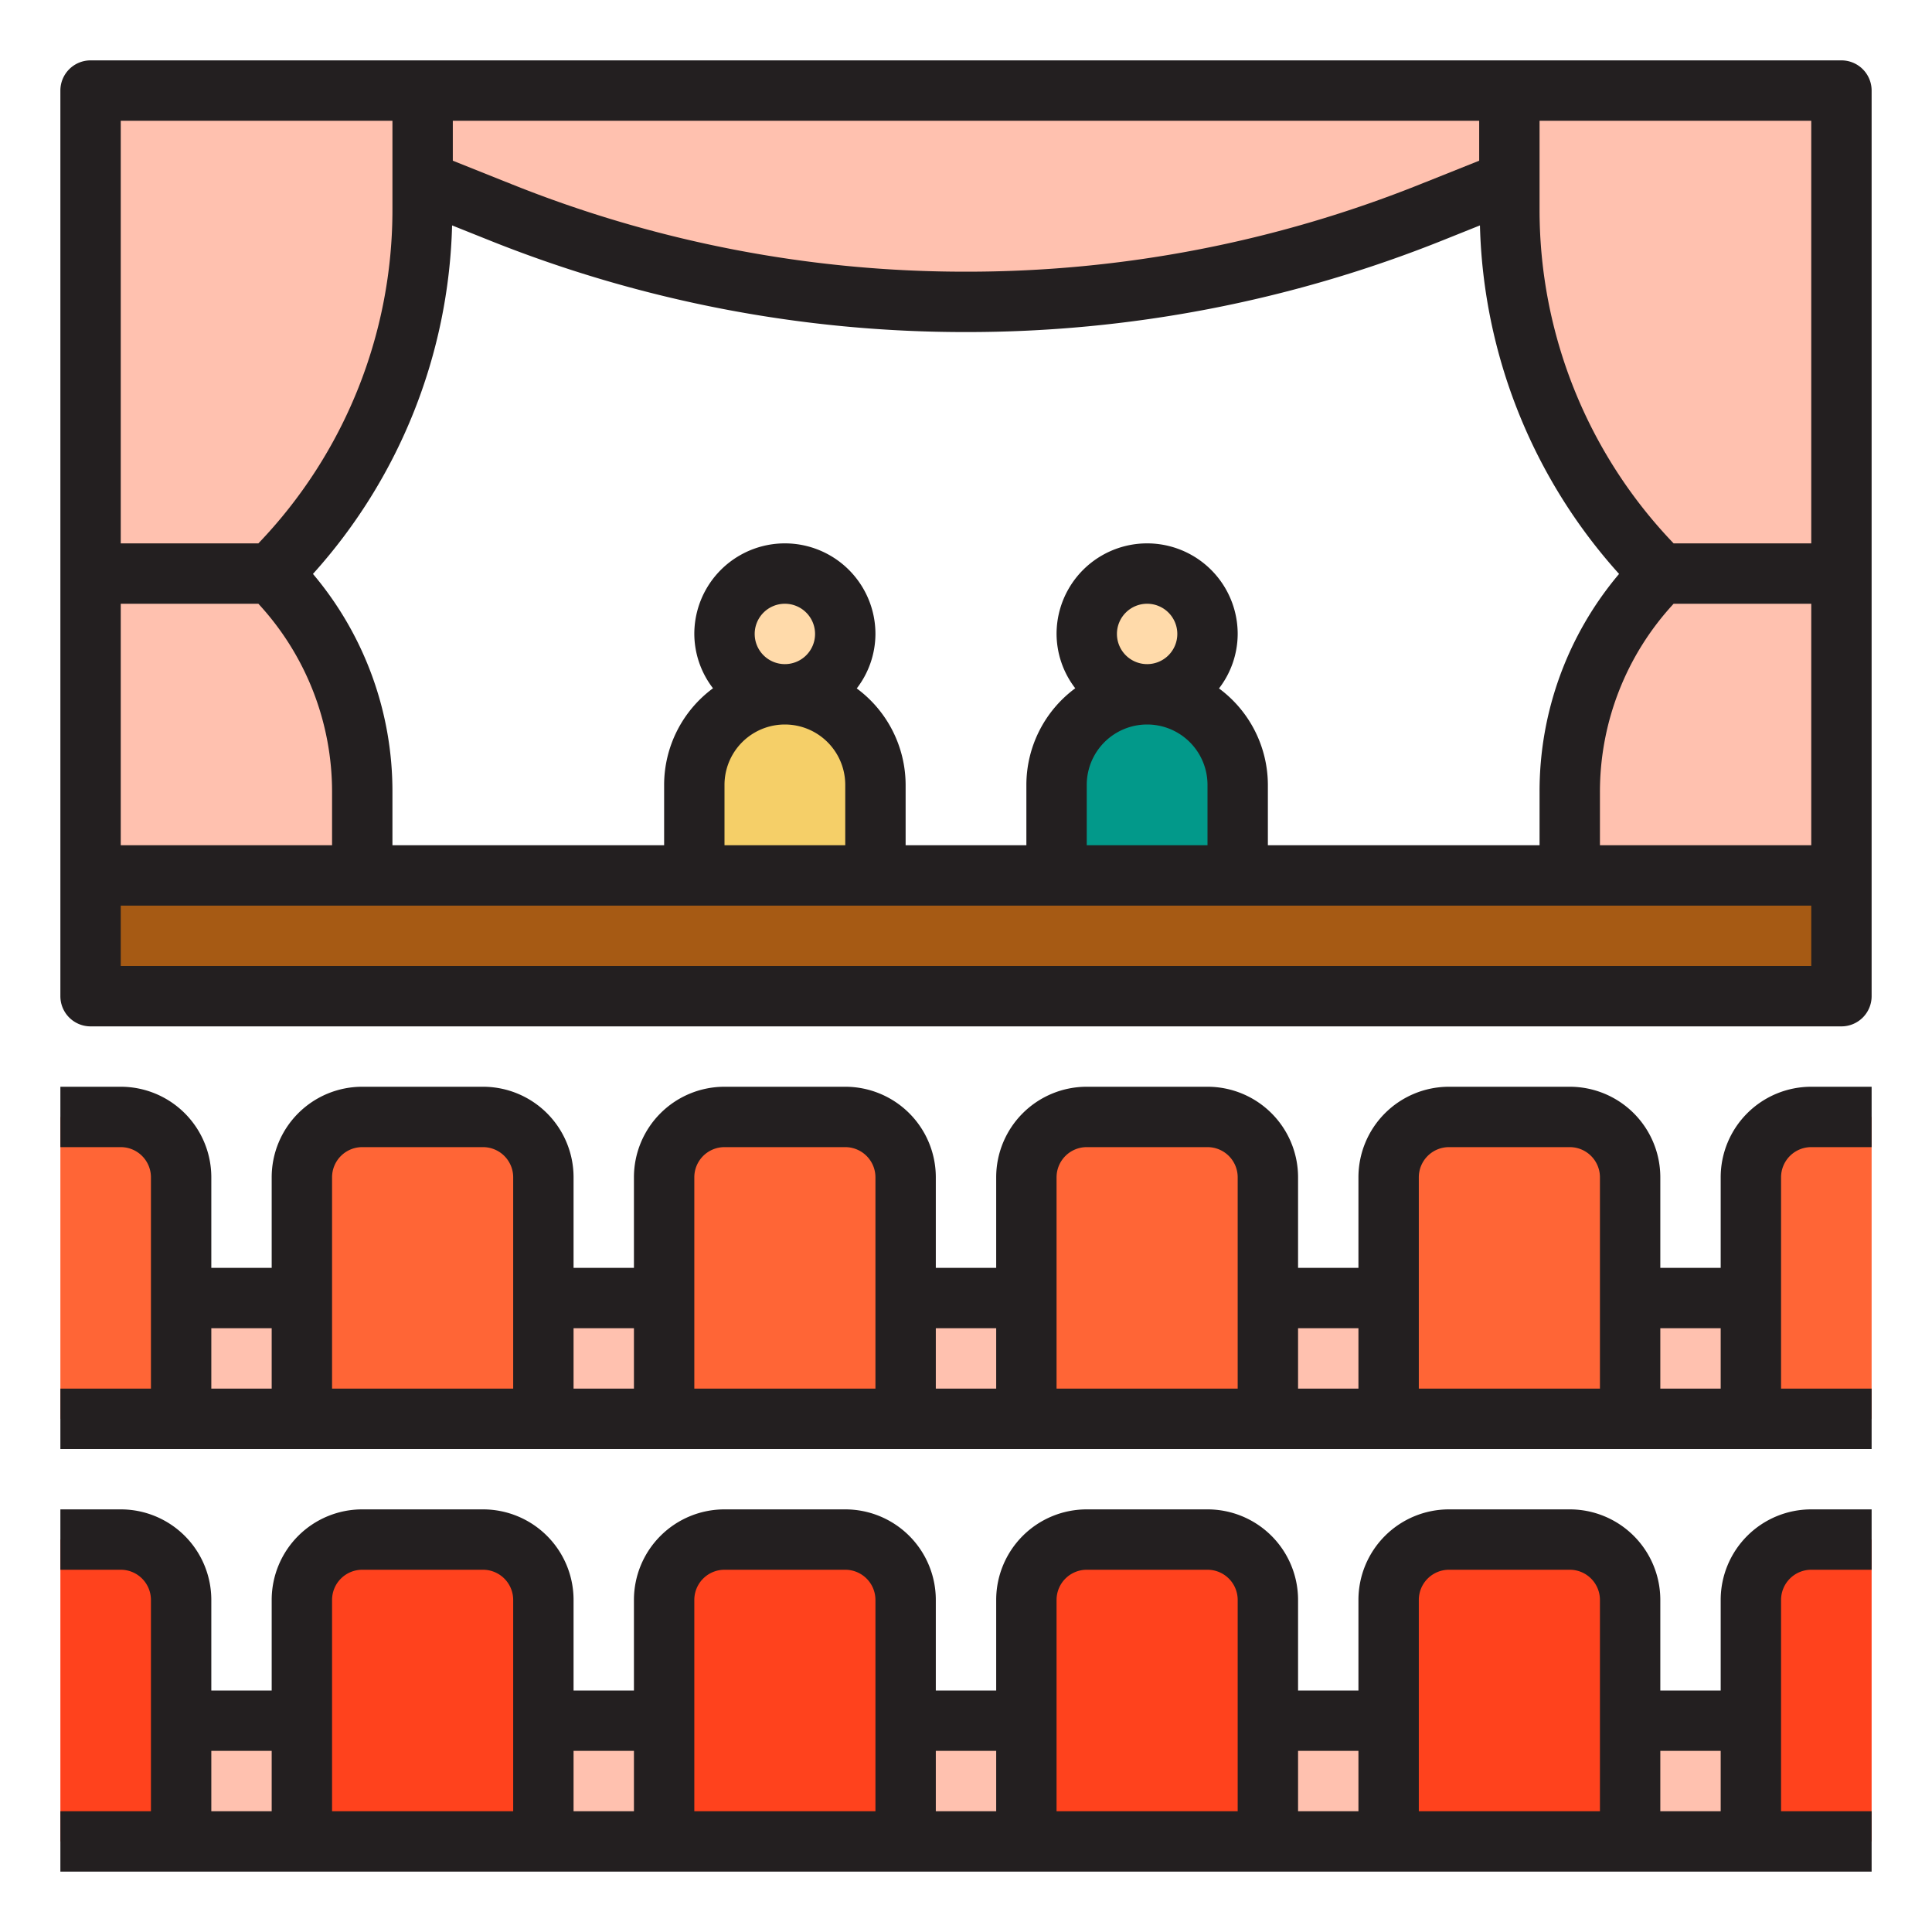 <?xml version="1.0"?>
<svg xmlns="http://www.w3.org/2000/svg" id="Filled_Outline" data-name="Filled Outline" viewBox="0 0 64 64" width="512" height="512"><path d="M50,3V6.929A17.073,17.073,0,0,0,55,19h0a10.242,10.242,0,0,0-3,7.243V29h9V3Z" style="fill:#ffc1af"/><rect x="3" y="29" width="58" height="4" style="fill:#a65a14"/><path d="M14,3V6l2.572,1.029A41.536,41.536,0,0,0,32,10h0A41.536,41.536,0,0,0,47.428,7.029L50,6V3Z" style="fill:#ffc1af"/><circle cx="26" cy="21" r="2" style="fill:#ffdaaa"/><path d="M23,29V26a3,3,0,0,1,3-3h0a3,3,0,0,1,3,3v3Z" style="fill:#f5cf68"/><circle cx="38" cy="21" r="2" style="fill:#ffdaaa"/><path d="M35,29V26a3,3,0,0,1,3-3h0a3,3,0,0,1,3,3v3Z" style="fill:#02998a"/><path d="M14,3V6.929A17.073,17.073,0,0,1,9,19H9a10.242,10.242,0,0,1,3,7.243V29H3V3Z" style="fill:#ffc1af"/><path d="M10,47V39a2,2,0,0,1,2-2h4a2,2,0,0,1,2,2v8Z" style="fill:#ff6536"/><path d="M22,47V39a2,2,0,0,1,2-2h4a2,2,0,0,1,2,2v8Z" style="fill:#ff6536"/><rect x="18" y="43" width="4" height="4" style="fill:#ffc1af"/><path d="M34,47V39a2,2,0,0,1,2-2h4a2,2,0,0,1,2,2v8Z" style="fill:#ff6536"/><rect x="30" y="43" width="4" height="4" style="fill:#ffc1af"/><path d="M46,47V39a2,2,0,0,1,2-2h4a2,2,0,0,1,2,2v8Z" style="fill:#ff6536"/><rect x="42" y="43" width="4" height="4" style="fill:#ffc1af"/><rect x="54" y="43" width="4" height="4" style="fill:#ffc1af"/><rect x="6" y="43" width="4" height="4" style="fill:#ffc1af"/><path d="M2,37H4a2,2,0,0,1,2,2v8H2Z" style="fill:#ff6536"/><path d="M62,37H60a2,2,0,0,0-2,2v8h4Z" style="fill:#ff6536"/><path d="M10,61V53a2,2,0,0,1,2-2h4a2,2,0,0,1,2,2v8Z" style="fill:#ff421d"/><path d="M22,61V53a2,2,0,0,1,2-2h4a2,2,0,0,1,2,2v8Z" style="fill:#ff421d"/><rect x="18" y="57" width="4" height="4" style="fill:#ffc1af"/><path d="M34,61V53a2,2,0,0,1,2-2h4a2,2,0,0,1,2,2v8Z" style="fill:#ff421d"/><rect x="30" y="57" width="4" height="4" style="fill:#ffc1af"/><path d="M46,61V53a2,2,0,0,1,2-2h4a2,2,0,0,1,2,2v8Z" style="fill:#ff421d"/><rect x="42" y="57" width="4" height="4" style="fill:#ffc1af"/><rect x="54" y="57" width="4" height="4" style="fill:#ffc1af"/><rect x="6" y="57" width="4" height="4" style="fill:#ffc1af"/><path d="M2,51H4a2,2,0,0,1,2,2v8H2Z" style="fill:#ff421d"/><path d="M62,51H60a2,2,0,0,0-2,2v8h4Z" style="fill:#ff421d"/><path d="M61,2H3A1,1,0,0,0,2,3V33a1,1,0,0,0,1,1H61a1,1,0,0,0,1-1V3A1,1,0,0,0,61,2ZM42,28V26a3.984,3.984,0,0,0-1.619-3.195A2.972,2.972,0,0,0,41,21a3,3,0,0,0-6,0,2.972,2.972,0,0,0,.619,1.8A3.984,3.984,0,0,0,34,26v2H30V26a3.984,3.984,0,0,0-1.619-3.195A2.972,2.972,0,0,0,29,21a3,3,0,0,0-6,0,2.972,2.972,0,0,0,.619,1.8A3.984,3.984,0,0,0,22,26v2H13V26.243a11.154,11.154,0,0,0-2.633-7.231A17.918,17.918,0,0,0,14.976,7.467l1.225.49A42.349,42.349,0,0,0,32,11,42.367,42.367,0,0,0,47.8,7.958l1.225-.491a17.918,17.918,0,0,0,4.609,11.545A11.154,11.154,0,0,0,51,26.243V28Zm-5-7a1,1,0,1,1,1,1A1,1,0,0,1,37,21Zm-1,5a2,2,0,0,1,4,0v2H36ZM25,21a1,1,0,1,1,1,1A1,1,0,0,1,25,21Zm-1,5a2,2,0,0,1,4,0v2H24ZM4,20H8.559A9.172,9.172,0,0,1,11,26.243V28H4Zm49,6.243A9.172,9.172,0,0,1,55.441,20H60v8H53ZM60,18H55.441A15.953,15.953,0,0,1,51,6.929V4h9ZM49,5.323,47.056,6.1A40.357,40.357,0,0,1,32,9,40.357,40.357,0,0,1,16.944,6.1L15,5.323V4H49ZM13,4V6.929A15.953,15.953,0,0,1,8.559,18H4V4ZM60,32H4V30H60Z" style="fill:#231f20"/><path d="M57,39v3H55V39a3,3,0,0,0-3-3H48a3,3,0,0,0-3,3v3H43V39a3,3,0,0,0-3-3H36a3,3,0,0,0-3,3v3H31V39a3,3,0,0,0-3-3H24a3,3,0,0,0-3,3v3H19V39a3,3,0,0,0-3-3H12a3,3,0,0,0-3,3v3H7V39a3,3,0,0,0-3-3H2v2H4a1,1,0,0,1,1,1v7H2v2H62V46H59V39a1,1,0,0,1,1-1h2V36H60A3,3,0,0,0,57,39ZM7,44H9v2H7Zm4-5a1,1,0,0,1,1-1h4a1,1,0,0,1,1,1v7H11Zm8,5h2v2H19Zm4-5a1,1,0,0,1,1-1h4a1,1,0,0,1,1,1v7H23Zm8,5h2v2H31Zm4-5a1,1,0,0,1,1-1h4a1,1,0,0,1,1,1v7H35Zm8,5h2v2H43Zm4-5a1,1,0,0,1,1-1h4a1,1,0,0,1,1,1v7H47Zm8,5h2v2H55Z" style="fill:#231f20"/><path d="M57,53v3H55V53a3,3,0,0,0-3-3H48a3,3,0,0,0-3,3v3H43V53a3,3,0,0,0-3-3H36a3,3,0,0,0-3,3v3H31V53a3,3,0,0,0-3-3H24a3,3,0,0,0-3,3v3H19V53a3,3,0,0,0-3-3H12a3,3,0,0,0-3,3v3H7V53a3,3,0,0,0-3-3H2v2H4a1,1,0,0,1,1,1v7H2v2H62V60H59V53a1,1,0,0,1,1-1h2V50H60A3,3,0,0,0,57,53ZM7,58H9v2H7Zm4-5a1,1,0,0,1,1-1h4a1,1,0,0,1,1,1v7H11Zm8,5h2v2H19Zm4-5a1,1,0,0,1,1-1h4a1,1,0,0,1,1,1v7H23Zm8,5h2v2H31Zm4-5a1,1,0,0,1,1-1h4a1,1,0,0,1,1,1v7H35Zm8,5h2v2H43Zm4-5a1,1,0,0,1,1-1h4a1,1,0,0,1,1,1v7H47Zm8,5h2v2H55Z" style="fill:#231f20"/></svg>
